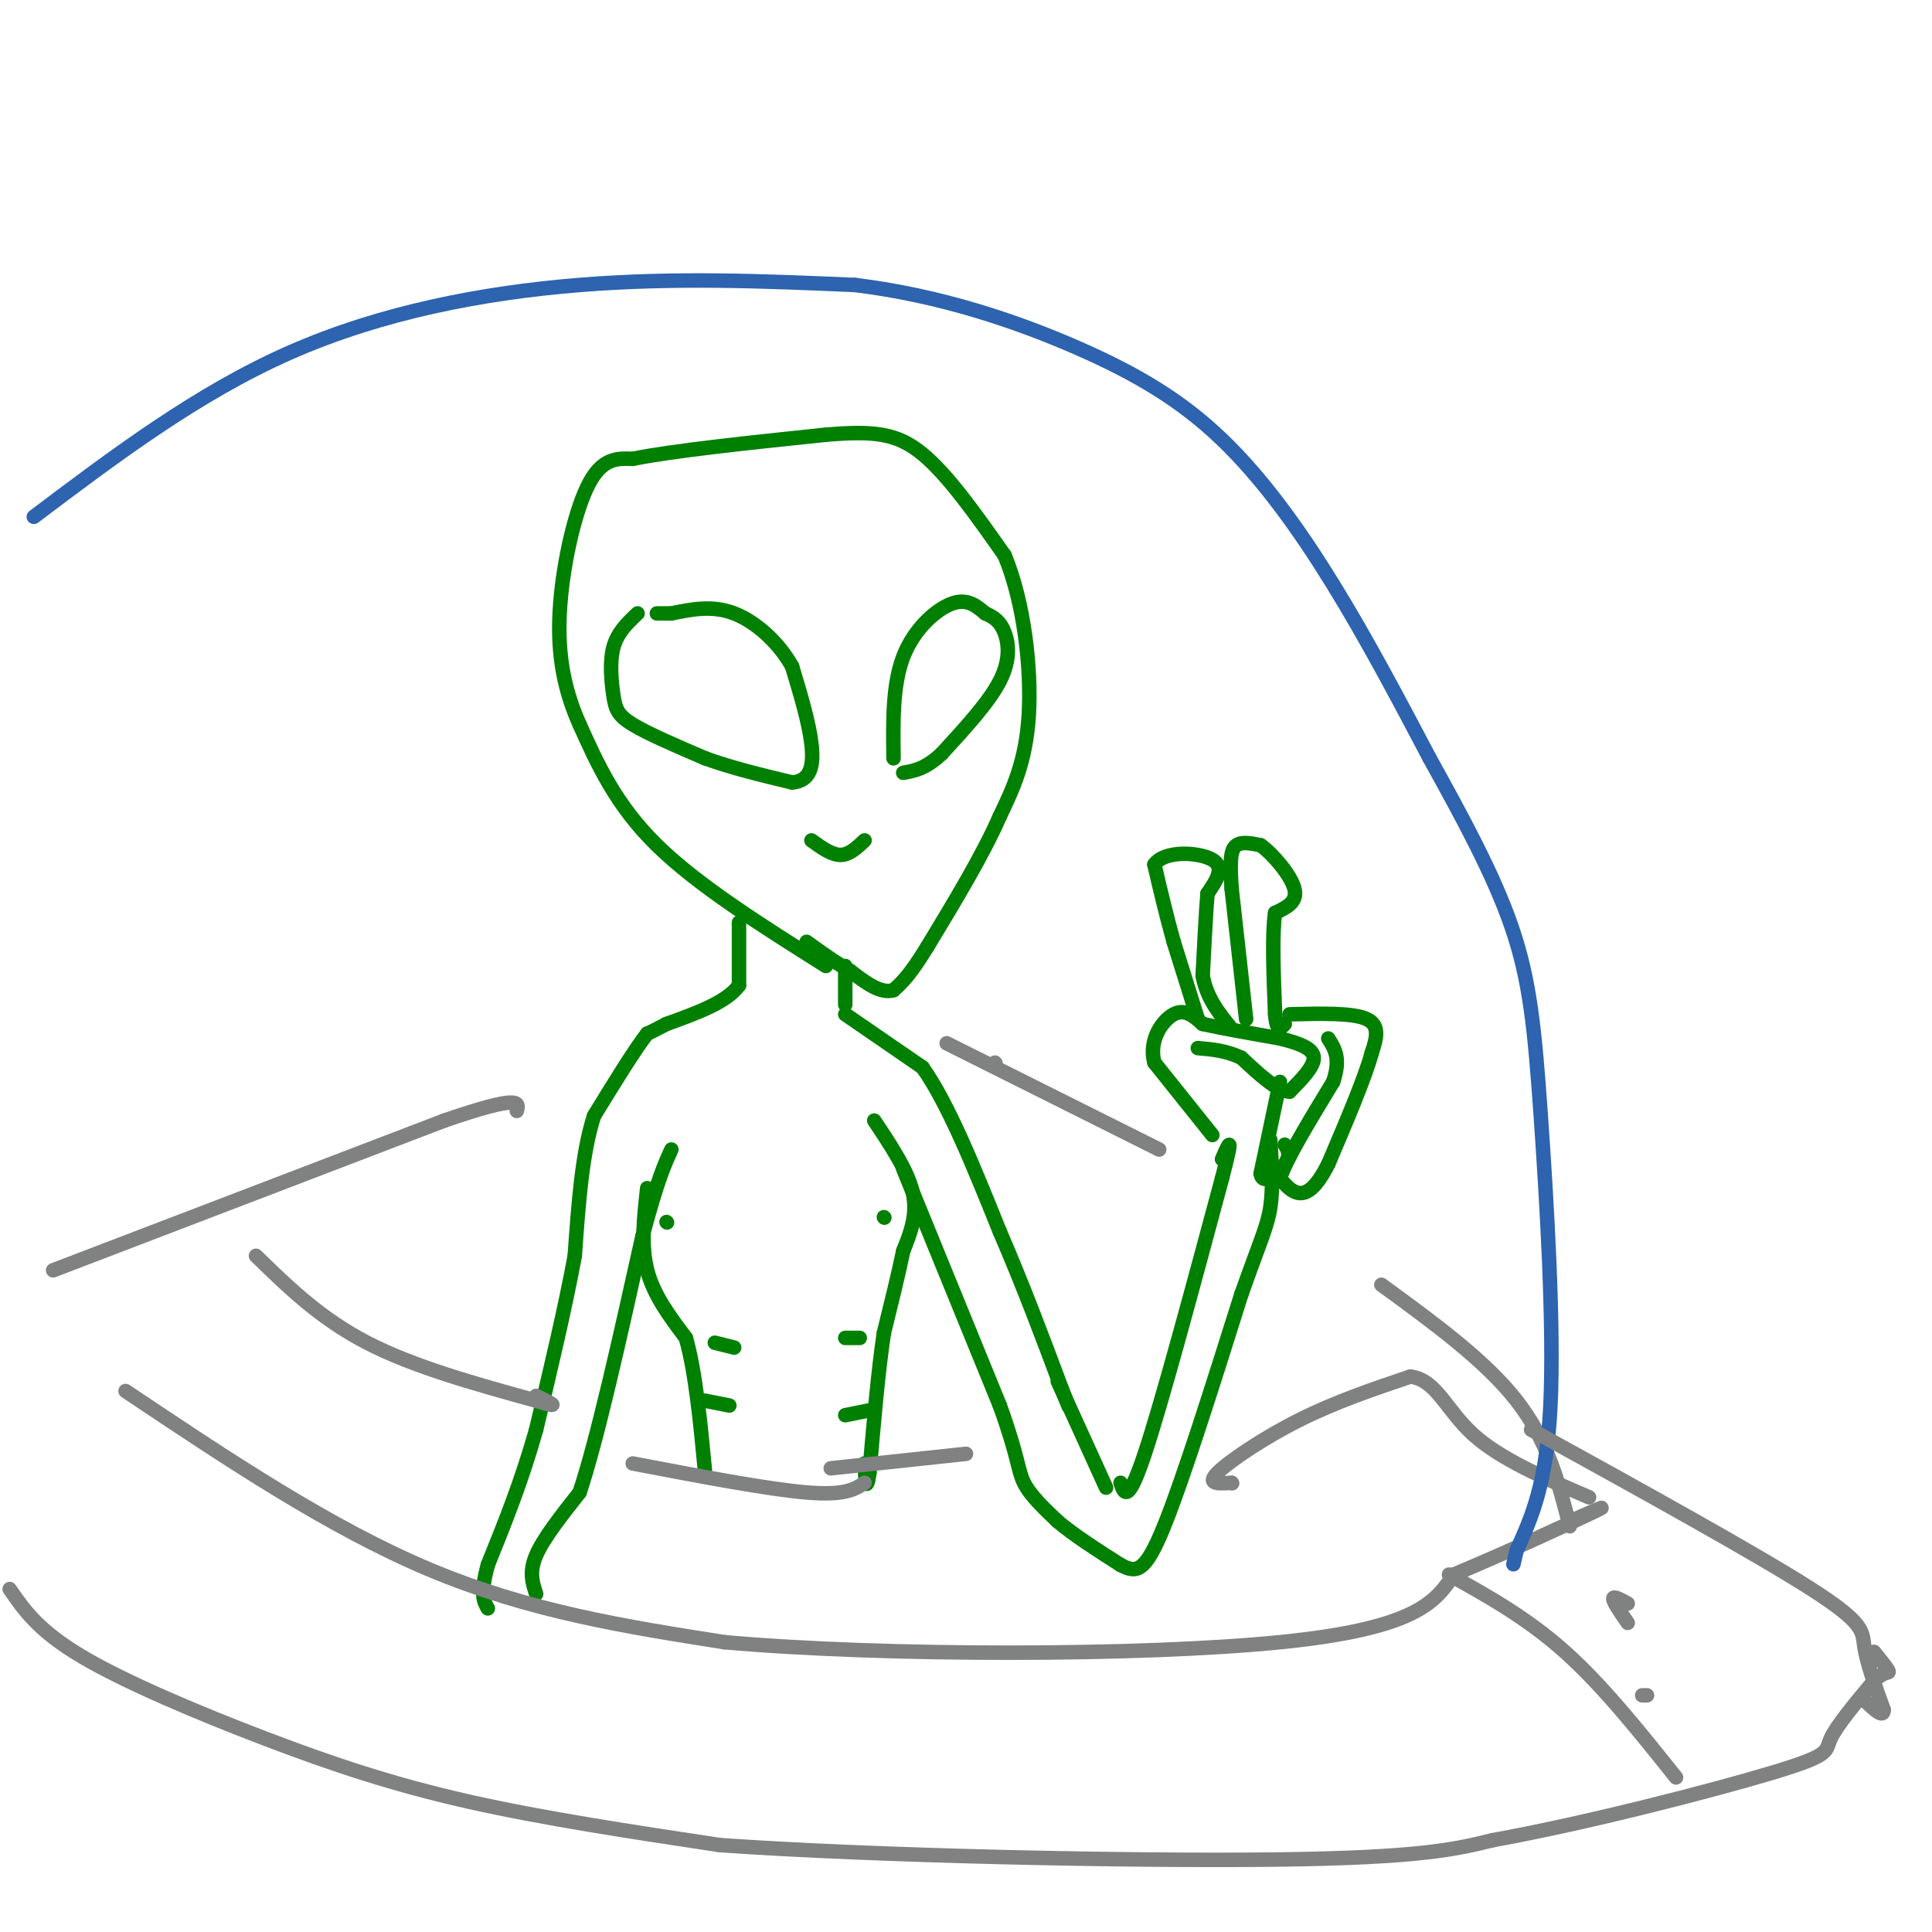 <svg viewBox='0 0 400 400' version='1.1' xmlns='http://www.w3.org/2000/svg' xmlns:xlink='http://www.w3.org/1999/xlink'><g fill='none' stroke='#008000' stroke-width='3' stroke-linecap='round' stroke-linejoin='round'><path d='M171,200c-13.250,-8.333 -26.500,-16.667 -35,-25c-8.500,-8.333 -12.250,-16.667 -16,-25'/><path d='M120,150c-3.631,-8.095 -4.708,-15.833 -4,-25c0.708,-9.167 3.202,-19.762 6,-25c2.798,-5.238 5.899,-5.119 9,-5'/><path d='M131,95c8.167,-1.667 24.083,-3.333 40,-5'/><path d='M171,90c9.911,-0.822 14.689,-0.378 20,4c5.311,4.378 11.156,12.689 17,21'/><path d='M208,115c4.022,9.667 5.578,23.333 5,33c-0.578,9.667 -3.289,15.333 -6,21'/><path d='M207,169c-3.500,8.000 -9.250,17.500 -15,27'/><path d='M192,196c-3.667,6.000 -5.333,7.500 -7,9'/><path d='M185,205c-2.667,0.833 -5.833,-1.583 -9,-4'/><path d='M176,201c-3.000,-1.667 -6.000,-3.833 -9,-6'/><path d='M153,191c0.000,0.000 0.000,13.000 0,13'/><path d='M153,204c-2.500,3.500 -8.750,5.750 -15,8'/><path d='M138,212c-3.167,1.667 -3.583,1.833 -4,2'/><path d='M134,214c-2.500,3.167 -6.750,10.083 -11,17'/><path d='M123,231c-2.500,7.667 -3.250,18.333 -4,29'/><path d='M119,260c-2.000,10.833 -5.000,23.417 -8,36'/><path d='M111,296c-3.000,10.667 -6.500,19.333 -10,28'/><path d='M101,324c-1.667,6.167 -0.833,7.583 0,9'/><path d='M111,330c-0.750,-2.250 -1.500,-4.500 0,-8c1.500,-3.500 5.250,-8.250 9,-13'/><path d='M120,309c3.667,-11.000 8.333,-32.000 13,-53'/><path d='M133,256c3.167,-11.833 4.583,-14.917 6,-18'/><path d='M175,200c0.000,0.000 0.000,8.000 0,8'/><path d='M175,210c0.000,0.000 16.000,11.000 16,11'/><path d='M191,221c5.333,7.500 10.667,20.750 16,34'/><path d='M207,255c4.833,11.167 8.917,22.083 13,33'/><path d='M220,288c2.167,5.500 1.083,2.750 0,0'/><path d='M187,242c0.000,0.000 20.000,49.000 20,49'/><path d='M207,291c3.911,10.822 3.689,13.378 5,16c1.311,2.622 4.156,5.311 7,8'/><path d='M219,315c3.333,2.833 8.167,5.917 13,9'/><path d='M232,324c3.311,1.756 5.089,1.644 9,-8c3.911,-9.644 9.956,-28.822 16,-48'/><path d='M257,268c3.822,-10.844 5.378,-13.956 6,-18c0.622,-4.044 0.311,-9.022 0,-14'/><path d='M219,286c0.000,0.000 10.000,22.000 10,22'/><path d='M232,307c0.750,2.250 1.500,4.500 5,-6c3.500,-10.500 9.750,-33.750 16,-57'/><path d='M253,244c2.667,-10.167 1.333,-7.083 0,-4'/><path d='M251,235c0.000,0.000 -12.000,-15.000 -12,-15'/><path d='M239,220c-1.244,-4.644 1.644,-8.756 4,-10c2.356,-1.244 4.178,0.378 6,2'/><path d='M249,212c3.667,0.833 9.833,1.917 16,3'/><path d='M265,215c4.267,1.044 6.933,2.156 7,4c0.067,1.844 -2.467,4.422 -5,7'/><path d='M267,226c-2.500,0.000 -6.250,-3.500 -10,-7'/><path d='M257,219c-3.167,-1.500 -6.083,-1.750 -9,-2'/><path d='M248,211c0.000,0.000 -5.000,-16.000 -5,-16'/><path d='M243,195c-1.500,-5.333 -2.750,-10.667 -4,-16'/><path d='M239,179c2.089,-3.022 9.311,-2.578 12,-1c2.689,1.578 0.844,4.289 -1,7'/><path d='M250,185c-0.333,4.000 -0.667,10.500 -1,17'/><path d='M249,202c0.833,4.667 3.417,7.833 6,11'/><path d='M258,211c0.000,0.000 -3.000,-27.000 -3,-27'/><path d='M255,184c-0.467,-6.200 -0.133,-8.200 1,-9c1.133,-0.800 3.067,-0.400 5,0'/><path d='M261,175c2.511,1.778 6.289,6.222 7,9c0.711,2.778 -1.644,3.889 -4,5'/><path d='M264,189c-0.667,4.333 -0.333,12.667 0,21'/><path d='M264,210c0.333,3.833 1.167,2.917 2,2'/><path d='M267,210c6.583,-0.167 13.167,-0.333 16,1c2.833,1.333 1.917,4.167 1,7'/><path d='M284,218c-1.333,5.000 -5.167,14.000 -9,23'/><path d='M275,241c-2.556,5.044 -4.444,6.156 -6,6c-1.556,-0.156 -2.778,-1.578 -4,-3'/><path d='M265,244c1.167,-3.833 6.083,-11.917 11,-20'/><path d='M276,224c1.667,-4.833 0.333,-6.917 -1,-9'/><path d='M265,224c0.000,0.000 -4.000,19.000 -4,19'/><path d='M261,243c0.489,2.689 3.711,-0.089 5,-2c1.289,-1.911 0.644,-2.956 0,-4'/><path d='M181,232c3.500,5.250 7.000,10.500 8,15c1.000,4.500 -0.500,8.250 -2,12'/><path d='M187,259c-1.000,4.833 -2.500,10.917 -4,17'/><path d='M183,276c-1.167,7.667 -2.083,18.333 -3,29'/><path d='M180,305c-0.667,4.500 -0.833,1.250 -1,-2'/><path d='M134,246c-0.667,5.917 -1.333,11.833 0,17c1.333,5.167 4.667,9.583 8,14'/><path d='M142,277c2.000,7.000 3.000,17.500 4,28'/><path d='M148,278c0.000,0.000 4.000,1.000 4,1'/><path d='M146,290c0.000,0.000 5.000,1.000 5,1'/><path d='M175,277c0.000,0.000 3.000,0.000 3,0'/><path d='M175,293c0.000,0.000 5.000,-1.000 5,-1'/><path d='M183,252c0.000,0.000 0.100,0.100 0.1,0.1'/><path d='M138,253c0.000,0.000 0.100,0.100 0.1,0.1'/><path d='M132,127c-2.083,1.964 -4.167,3.929 -5,7c-0.833,3.071 -0.417,7.250 0,10c0.417,2.750 0.833,4.071 4,6c3.167,1.929 9.083,4.464 15,7'/><path d='M146,157c5.500,2.000 11.750,3.500 18,5'/><path d='M164,162c3.867,-0.289 4.533,-3.511 4,-8c-0.533,-4.489 -2.267,-10.244 -4,-16'/><path d='M164,138c-2.711,-4.933 -7.489,-9.267 -12,-11c-4.511,-1.733 -8.756,-0.867 -13,0'/><path d='M139,127c-2.667,0.000 -2.833,0.000 -3,0'/><path d='M185,157c-0.111,-7.600 -0.222,-15.200 2,-21c2.222,-5.800 6.778,-9.800 10,-11c3.222,-1.200 5.111,0.400 7,2'/><path d='M204,127c1.905,0.798 3.167,1.792 4,4c0.833,2.208 1.238,5.631 -1,10c-2.238,4.369 -7.119,9.685 -12,15'/><path d='M195,156c-3.333,3.167 -5.667,3.583 -8,4'/><path d='M168,174c2.083,1.500 4.167,3.000 6,3c1.833,0.000 3.417,-1.500 5,-3'/></g>
<g fill='none' stroke='#808282' stroke-width='3' stroke-linecap='round' stroke-linejoin='round'><path d='M26,288c21.167,14.167 42.333,28.333 63,37c20.667,8.667 40.833,11.833 61,15'/><path d='M150,340c33.444,2.956 86.556,2.844 115,0c28.444,-2.844 32.222,-8.422 36,-14'/><path d='M301,326c12.267,-5.156 24.933,-11.044 29,-13c4.067,-1.956 -0.467,0.022 -5,2'/><path d='M53,260c6.667,6.500 13.333,13.000 23,18c9.667,5.000 22.333,8.500 35,12'/><path d='M111,290c5.833,1.833 2.917,0.417 0,-1'/><path d='M131,303c14.000,2.667 28.000,5.333 36,6c8.000,0.667 10.000,-0.667 12,-2'/><path d='M255,307c0.000,0.000 0.100,0.100 0.1,0.1'/><path d='M255,307c-2.644,0.178 -5.289,0.356 -3,-2c2.289,-2.356 9.511,-7.244 17,-11c7.489,-3.756 15.244,-6.378 23,-9'/><path d='M292,285c5.400,0.689 7.400,6.911 13,12c5.600,5.089 14.800,9.044 24,13'/><path d='M172,304c0.000,0.000 28.000,-3.000 28,-3'/><path d='M11,263c0.000,0.000 81.000,-31.000 81,-31'/><path d='M92,232c16.000,-5.500 15.500,-3.750 15,-2'/><path d='M206,220c0.000,0.000 0.100,0.100 0.1,0.1'/><path d='M196,216c0.000,0.000 44.000,22.000 44,22'/><path d='M286,266c10.750,7.833 21.500,15.667 28,24c6.500,8.333 8.750,17.167 11,26'/></g>
<g fill='none' stroke='#2d63af' stroke-width='3' stroke-linecap='round' stroke-linejoin='round'><path d='M7,107c16.978,-12.800 33.956,-25.600 53,-34c19.044,-8.400 40.156,-12.400 60,-14c19.844,-1.600 38.422,-0.800 57,0'/><path d='M177,59c17.721,2.156 33.523,7.547 46,13c12.477,5.453 21.628,10.968 30,19c8.372,8.032 15.963,18.581 23,30c7.037,11.419 13.518,23.710 20,36'/><path d='M296,157c6.635,11.994 13.222,23.978 17,35c3.778,11.022 4.748,21.083 6,39c1.252,17.917 2.786,43.691 2,60c-0.786,16.309 -3.893,23.155 -7,30'/><path d='M314,321c-1.167,5.000 -0.583,2.500 0,0'/></g>
<g fill='none' stroke='#808282' stroke-width='3' stroke-linecap='round' stroke-linejoin='round'><path d='M2,329c2.982,4.327 5.964,8.655 15,14c9.036,5.345 24.125,11.708 38,17c13.875,5.292 26.536,9.512 42,13c15.464,3.488 33.732,6.244 52,9'/><path d='M149,382c31.644,2.244 84.756,3.356 115,3c30.244,-0.356 37.622,-2.178 45,-4'/><path d='M309,381c19.476,-3.512 45.667,-10.292 58,-14c12.333,-3.708 10.810,-4.345 12,-7c1.190,-2.655 5.095,-7.327 9,-12'/><path d='M388,348c2.200,-2.133 3.200,-1.467 3,-2c-0.200,-0.533 -1.600,-2.267 -3,-4'/><path d='M317,296c23.356,12.889 46.711,25.778 58,33c11.289,7.222 10.511,8.778 11,12c0.489,3.222 2.244,8.111 4,13'/><path d='M390,354c0.000,1.833 -2.000,-0.083 -4,-2'/><path d='M300,326c8.083,4.500 16.167,9.000 24,16c7.833,7.000 15.417,16.500 23,26'/><path d='M337,332c-1.500,-0.833 -3.000,-1.667 -3,-1c0.000,0.667 1.500,2.833 3,5'/><path d='M340,351c0.000,0.000 1.000,0.000 1,0'/></g>
</svg>